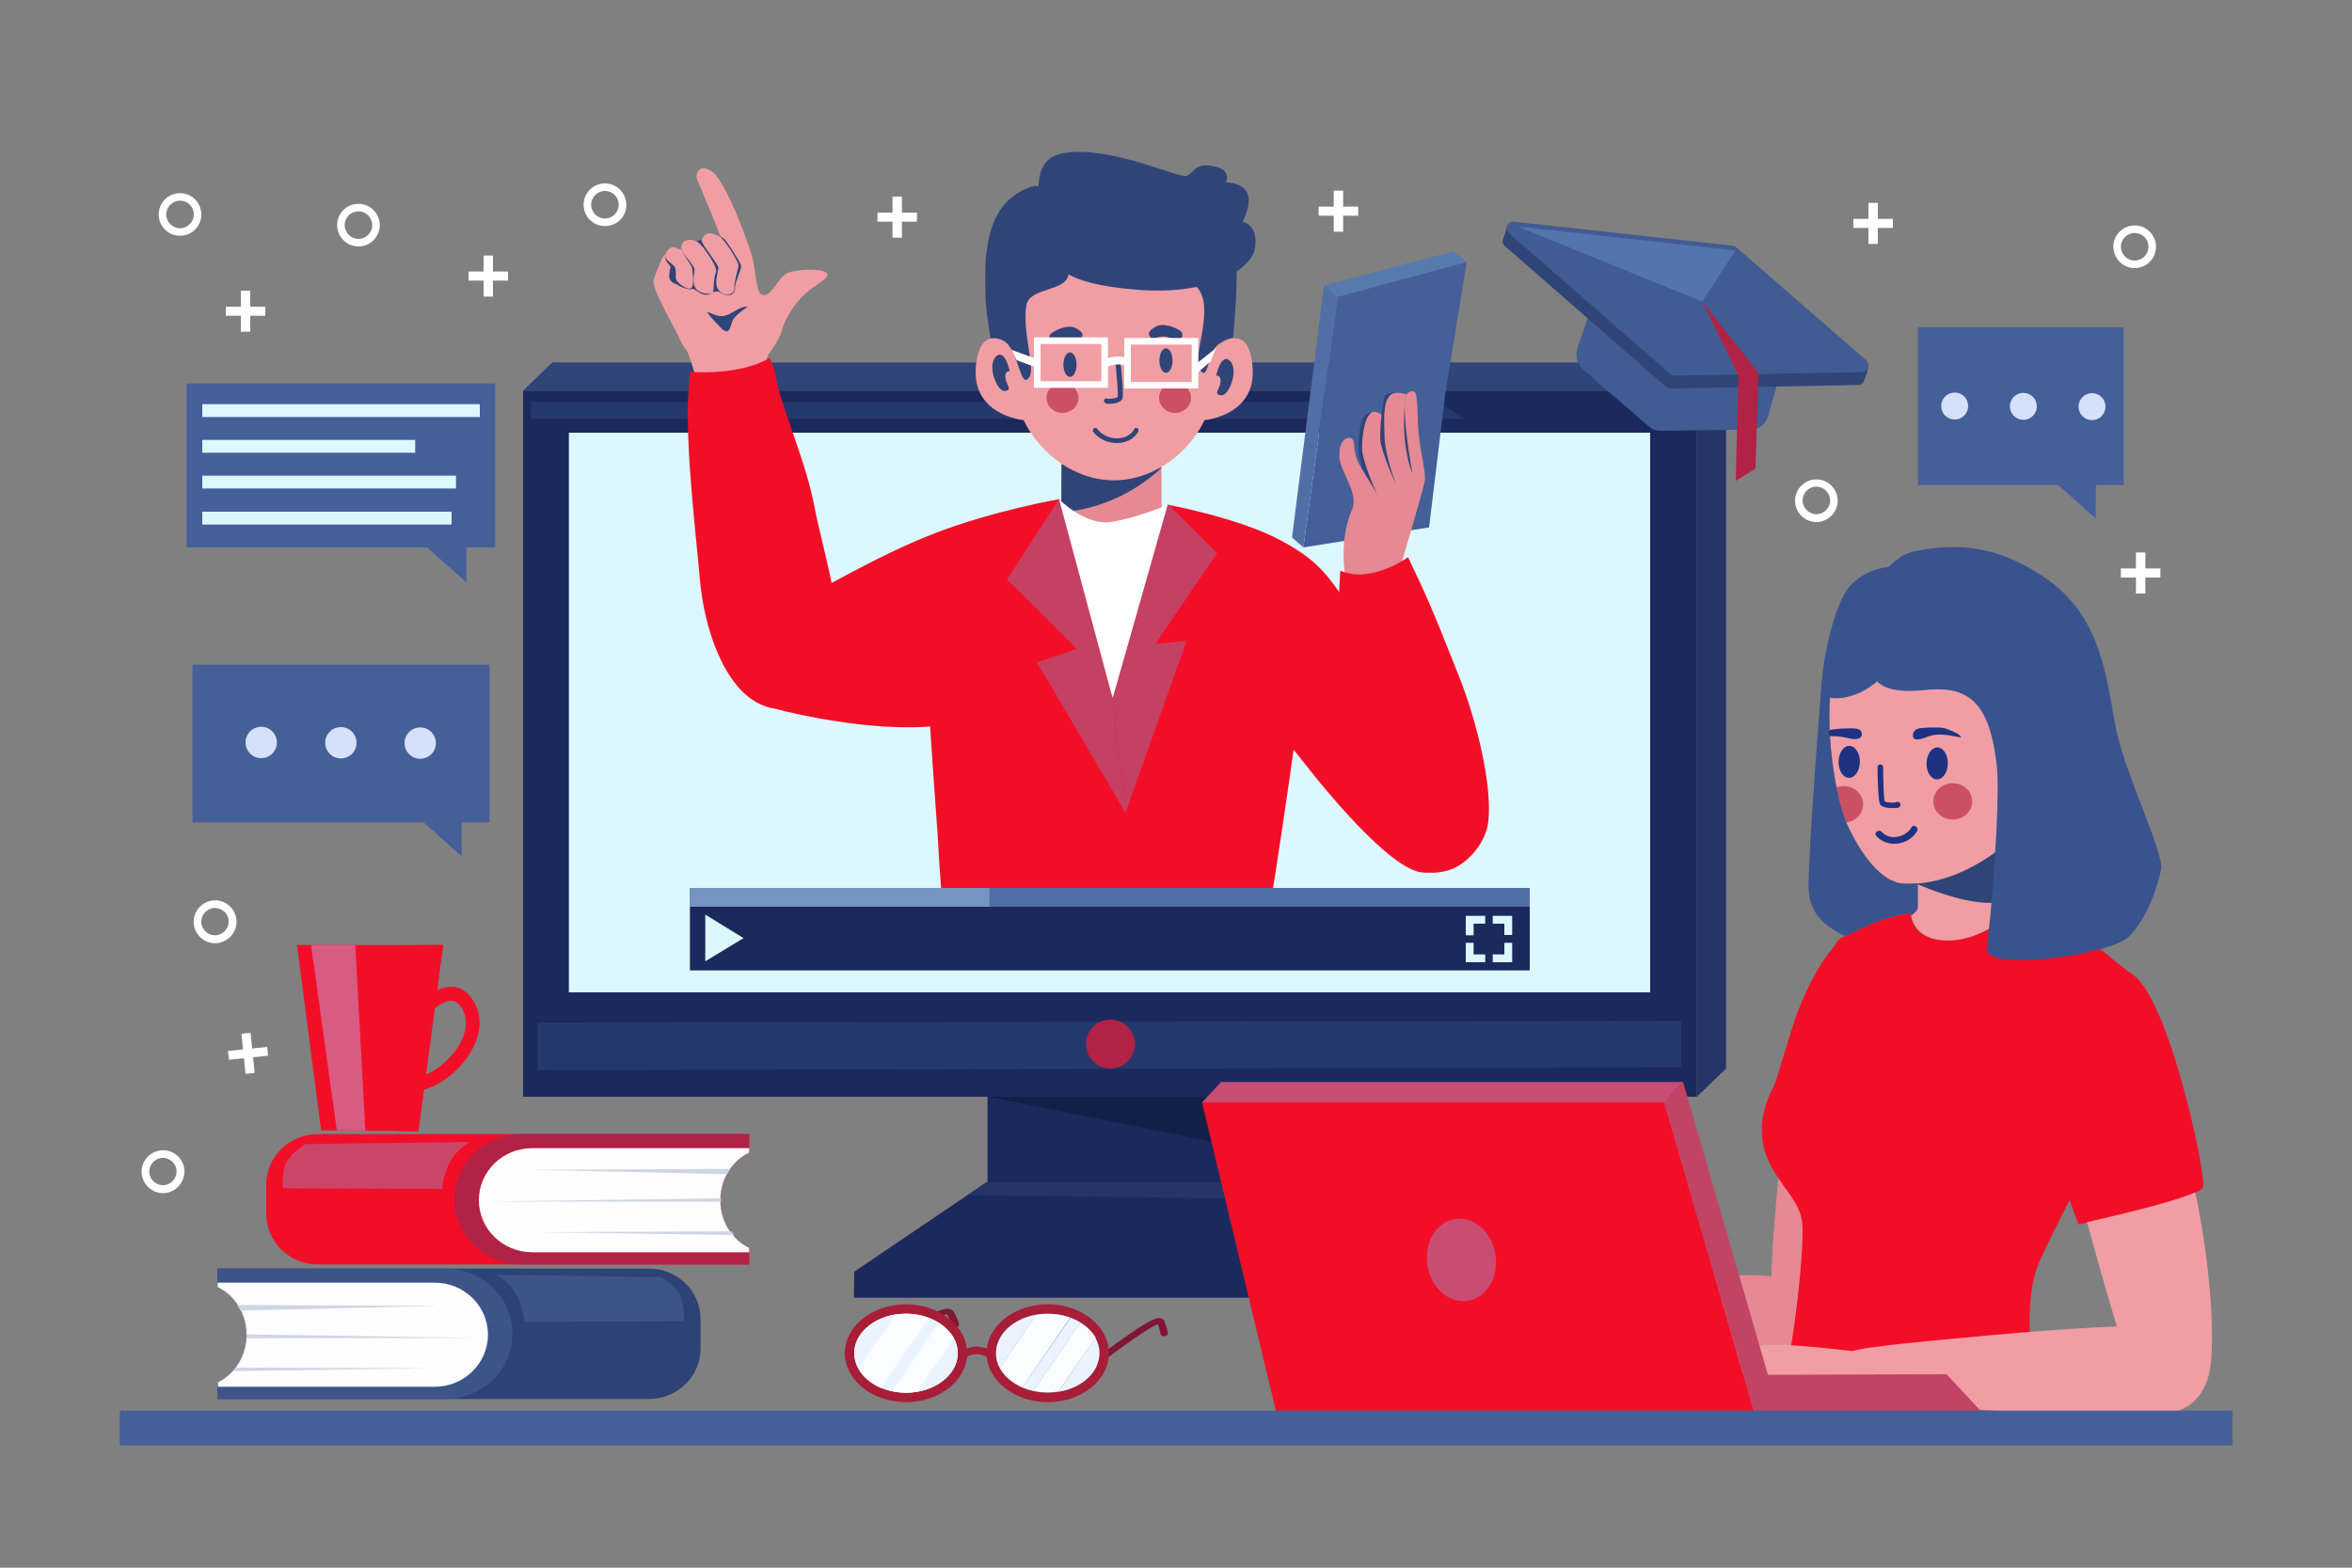 <?xml version="1.0" encoding="UTF-8"?> <!-- Generator: Adobe Illustrator 23.1.0, SVG Export Plug-In . SVG Version: 6.00 Build 0) --> <svg xmlns="http://www.w3.org/2000/svg" xmlns:xlink="http://www.w3.org/1999/xlink" x="0px" y="0px" viewBox="0 0 750 500" style="enable-background:new 0 0 750 500;" xml:space="preserve"><rect x="0" y="0" width="750" height="500" fill="#808080" stroke="none"/> <style type="text/css"> .st0{display:none;} .st1{display:inline;fill:#D5E1F9;} .st2{display:inline;fill:#C1D0EA;} .st3{display:inline;fill:#AFC3E0;} .st4{fill:#FFFFFF;} .st5{fill:#A81D38;} .st6{fill:#7F1634;} .st7{fill:#EBF3FF;} .st8{fill:#FAFCFF;} .st9{fill:#F30E27;} .st10{fill:#D85B82;} .st11{fill:#B22244;} .st12{fill:#FEFEFE;} .st13{fill:#CC4669;} .st14{fill:#CFD5E5;} .st15{fill:#2E4275;} .st16{fill:#3D5489;} .st17{fill:#455F99;} .st18{fill:#DCF7FF;} .st19{fill:#D5E1F9;} .st20{fill:#253568;} .st21{fill:#1C295D;} .st22{fill:#121F47;} .st23{fill:#2D4175;} .st24{fill:#304477;} .st25{fill:#25386D;} .st26{fill:#415B93;} .st27{fill:#5374AD;} .st28{fill:#E58994;} .st29{fill:#F09EA4;} .st30{fill:#CC5065;} .st31{fill:#C64063;} .st32{fill:#577AAD;} .st33{fill:#516FA5;} .st34{fill:#7494C1;} .st35{fill:#1E3282;} .st36{fill:#39538E;} .st37{fill:#C14465;} .st38{fill:#C94C73;} </style> <g id="BACKGROUND" class="st0"> <rect x="0.1" y="0" class="st1" width="749.9" height="500"></rect> <rect x="0.1" y="363" class="st2" width="749.9" height="98"></rect> <polygon class="st3" points="158.8,446.5 310,399.3 450.5,384.7 625.2,385.7 526,448.3 "></polygon> </g> <g id="OBJECTS"> <g> <g> <g> <path class="st4" d="M284.6,70.7h-4.8v-2.9h4.8v-5.1h3v5.1h4.8v2.9h-4.8v5.1h-3V70.7z"></path> </g> </g> <g> <g> <path class="st4" d="M425.3,68.8h-4.8v-2.9h4.8v-5.1h3v5.1h4.8v2.9h-4.8v5.1h-3V68.8z"></path> </g> </g> <g> <g> <g> <path class="st4" d="M76.8,100.7H72v-2.9h4.8v-5.1h3v5.1h4.8v2.9h-4.8v5.1h-3V100.7z"></path> </g> </g> <g> <g> <path class="st4" d="M154.2,89.5h-4.8v-2.9h4.8v-5.1h3v5.1h4.8v2.9h-4.8v5.1h-3V89.5z"></path> </g> </g> <path class="st4" d="M192.9,72.1c-3.8,0-6.8-3.1-6.8-6.8c0-3.8,3.1-6.8,6.8-6.8c3.8,0,6.8,3.1,6.8,6.8 C199.8,69.1,196.7,72.1,192.9,72.1z M192.9,60.9c-2.4,0-4.4,2-4.4,4.4c0,2.4,2,4.4,4.4,4.4c2.4,0,4.4-2,4.4-4.4 C197.3,62.9,195.4,60.9,192.9,60.9z"></path> <path class="st4" d="M114.3,78.6c-3.8,0-6.8-3.1-6.8-6.8c0-3.8,3.1-6.8,6.8-6.8c3.8,0,6.8,3.1,6.8,6.8 C121.1,75.6,118,78.6,114.3,78.6z M114.3,67.4c-2.4,0-4.4,2-4.4,4.4c0,2.4,2,4.4,4.4,4.4c2.4,0,4.4-2,4.4-4.4 C118.7,69.4,116.7,67.4,114.3,67.4z"></path> <path class="st4" d="M57.4,75.2c-3.8,0-6.8-3.1-6.8-6.8c0-3.8,3.1-6.8,6.8-6.8c3.8,0,6.8,3.1,6.8,6.8 C64.2,72.1,61.2,75.2,57.4,75.2z M57.4,64c-2.4,0-4.4,2-4.4,4.4c0,2.4,2,4.4,4.4,4.4c2.4,0,4.4-2,4.4-4.4 C61.8,65.9,59.8,64,57.4,64z"></path> </g> <g> <g> <g> <path class="st4" d="M77.8,337.5l-4.8,0.5l-0.3-2.8l4.8-0.5l-0.5-5l2.9-0.3l0.5,5l4.8-0.5l0.3,2.8l-4.8,0.5l0.5,5l-2.9,0.3 L77.8,337.5z"></path> </g> </g> <path class="st4" d="M52.7,380.5c-3.7,0.4-7.1-2.3-7.5-6.1c-0.4-3.7,2.3-7.1,6.1-7.5c3.7-0.4,7.1,2.3,7.5,6.1 C59.1,376.7,56.4,380.1,52.7,380.5z M51.5,369.3c-2.4,0.3-4.1,2.4-3.9,4.8c0.3,2.4,2.4,4.1,4.8,3.9c2.4-0.3,4.1-2.4,3.9-4.8 C56,370.8,53.9,369.1,51.5,369.3z"></path> <path class="st4" d="M69.3,300.8c-3.7,0.4-7.1-2.3-7.5-6.1c-0.4-3.7,2.3-7.1,6.1-7.5c3.7-0.4,7.1,2.3,7.5,6.1 C75.8,297,73,300.4,69.3,300.8z M68.1,289.6c-2.4,0.3-4.1,2.4-3.9,4.8c0.3,2.4,2.4,4.1,4.8,3.9c2.4-0.3,4.1-2.4,3.9-4.8 C72.7,291.1,70.5,289.4,68.1,289.6z"></path> </g> <g> <g> <g> <path class="st4" d="M595.8,72.7h-4.8v-2.9h4.8v-5.1h3v5.1h4.8v2.9h-4.8v5.1h-3V72.7z"></path> </g> </g> <g> <g> <path class="st4" d="M681.1,184.2h-4.8v-2.9h4.8v-5.1h3v5.1h4.8v2.9h-4.8v5.1h-3V184.2z"></path> </g> </g> <path class="st4" d="M680.7,85.5c-3.8,0-6.8-3.1-6.8-6.8c0-3.8,3.1-6.8,6.8-6.8c3.8,0,6.8,3.1,6.8,6.8 C687.5,82.4,684.5,85.5,680.7,85.5z M680.7,74.3c-2.4,0-4.4,2-4.4,4.4c0,2.4,2,4.4,4.4,4.4c2.4,0,4.4-2,4.4-4.4 C685.1,76.2,683.1,74.3,680.7,74.3z"></path> <path class="st4" d="M579.2,166.5c-3.8,0-6.8-3.1-6.8-6.8c0-3.8,3.1-6.8,6.8-6.8c3.8,0,6.8,3.1,6.8,6.8 C586,163.4,582.9,166.5,579.2,166.5z M579.2,155.2c-2.4,0-4.4,2-4.4,4.4c0,2.4,2,4.4,4.4,4.4c2.4,0,4.4-2,4.4-4.4 C583.5,157.2,581.6,155.2,579.2,155.2z"></path> </g> </g> <g> <g> <g> <path class="st5" d="M316,433.5c0,0-1.8-1.4-4.2-1.6c-2.4-0.2-4.7,1.6-4.7,1.6l-1.5-1.9c0.1-0.1,3-2.3,6.3-2.1 c3.3,0.2,5.5,2.1,5.6,2.2L316,433.5z"></path> <path class="st6" d="M270.8,433.7c-0.4,0-0.7-0.1-1-0.4c-0.4-0.4-0.3-1,0.3-1.2c0.1,0,7.1-3.8,14.5-7.5 c15.3-7.6,17.3-7.3,18.2-7.1c0.5,0.1,0.9,0.3,1.2,0.7c1.5,2.4,1.8,4.2,1.8,4.2c0.1,0.5-0.4,0.9-1.1,1c-0.7,0.1-1.3-0.3-1.3-0.8 c0,0-0.2-1.4-1.4-3.4c-3.1,0.3-17.6,7.4-30.3,14.3C271.3,433.6,271.1,433.7,270.8,433.7z"></path> <path class="st6" d="M348.6,436.2c-0.3,0-0.6-0.1-0.8-0.2c-0.5-0.3-0.5-0.9-0.1-1.3c0,0,4.7-3.7,9.6-7.2 c10.4-7.5,11.9-7.2,12.7-7.1c0.6,0.1,1,0.4,1.2,0.8c1,2.3,1.2,4,1.2,4c0,0.5-0.5,0.9-1.1,1c-0.7,0-1.2-0.3-1.3-0.8 c0,0-0.1-1.3-0.8-3.1c-2.8,1.1-11.9,7.5-19.7,13.6C349.2,436.1,348.9,436.2,348.6,436.2z"></path> <path class="st5" d="M288.9,416c-10.8,0-19.5,7-19.5,15.6c0,8.6,8.8,15.6,19.5,15.6c10.8,0,19.5-7,19.5-15.6 C308.4,423,299.6,416,288.9,416z M272.4,431.6c0-6.9,7.4-12.6,16.5-12.6c9.1,0,16.5,5.6,16.5,12.6c0,6.9-7.4,12.6-16.5,12.6 C279.8,444.2,272.4,438.5,272.4,431.6z"></path> <path class="st5" d="M334.1,416c-10.8,0-19.5,7-19.5,15.6s8.8,15.6,19.5,15.6c10.8,0,19.5-7,19.5-15.6S344.9,416,334.1,416z M334.1,444.2c-9.1,0-16.5-5.6-16.5-12.6S325,419,334.1,419c9.1,0,16.5,5.6,16.5,12.6S343.2,444.2,334.1,444.2z"></path> <path class="st7" d="M305.4,431.6c0-6.9-7.4-12.6-16.5-12.6c-9.1,0-16.5,5.6-16.5,12.6c0,6.9,7.4,12.6,16.5,12.6 C298,444.2,305.4,438.5,305.4,431.6z"></path> </g> <g> <g> <path class="st7" d="M296.2,420.3l-15.3,22.3c1.1,0.5,2.3,0.8,3.5,1.1l15-21.8C298.4,421.3,297.3,420.8,296.2,420.3z"></path> <path class="st7" d="M272.4,431.6c0,1.7,0.5,3.4,1.3,4.8l11.8-17.2C278,420.5,272.4,425.5,272.4,431.6z"></path> <path class="st7" d="M292.4,443.9c7.4-1.2,13-6.3,13-12.3c0-1.7-0.4-3.3-1.2-4.8L292.4,443.9z"></path> <path class="st8" d="M288.9,419c-1.2,0-2.3,0.1-3.4,0.3l-11.8,17.2c1.4,2.6,4,4.8,7.2,6.2l15.3-22.3 C294,419.5,291.5,419,288.9,419z"></path> <path class="st8" d="M299.4,421.9l-15,21.8c1.4,0.3,3,0.5,4.5,0.5c1.2,0,2.4-0.1,3.5-0.3l11.8-17.1 C303.1,424.9,301.4,423.2,299.4,421.9z"></path> </g> <g> <path class="st7" d="M317.6,431.6c0,1.7,0.4,3.3,1.2,4.7l11.7-17C323.2,420.5,317.6,425.6,317.6,431.6z"></path> <path class="st7" d="M341.4,420.3L326,442.5c1.1,0.5,2.2,0.8,3.5,1.1l15-21.8C343.6,421.2,342.5,420.7,341.4,420.3z"></path> <path class="st7" d="M337.5,443.9c7.5-1.2,13.1-6.3,13.1-12.3c0-1.7-0.5-3.4-1.3-4.9L337.5,443.9z"></path> <path class="st8" d="M334.1,419c-1.2,0-2.4,0.1-3.6,0.3l-11.7,17c1.4,2.6,4,4.8,7.2,6.2l15.3-22.3 C339.2,419.5,336.7,419,334.1,419z"></path> <path class="st8" d="M344.5,421.8l-15,21.8c1.5,0.3,3,0.5,4.6,0.5c1.2,0,2.3-0.1,3.4-0.3l11.9-17.2 C348.3,424.8,346.6,423.1,344.5,421.8z"></path> </g> </g> </g> <g> <g> <g> <path class="st9" d="M133.1,347.9l-0.5-4.3c4.8-0.5,10.9-5.2,14-10.6c1.5-2.7,2.9-6.6,1.2-10.4c-0.9-2-2.1-3.1-3.4-3.4 c-2.5-0.4-5.8,2.3-6.7,3.3l-3.2-3c0.5-0.6,5.3-5.5,10.6-4.7c2.8,0.5,5,2.4,6.6,5.8c2,4.3,1.5,9.4-1.3,14.4 C146.6,341.8,139.2,347.3,133.1,347.9z"></path> <g> <polygon class="st9" points="133.4,360.8 102.4,360.5 94.7,301.4 141.3,301.4 "></polygon> <polygon class="st10" points="99.2,301.4 107.4,360.5 116.5,360.6 113.3,301.4 "></polygon> </g> </g> <polygon class="st9" points="131.1,301.5 141.3,301.4 133.4,360.8 126.4,360.7 "></polygon> </g> <g> <g> <g> <path class="st9" d="M238.9,398c-5.4-2.6-9.2-8.4-9.2-15.2v0c0-6.8,3.8-12.6,9.2-15.2v-5.9H101.4c-9.1,0-16.5,7.2-16.5,16.1 v9.4c0,8.9,7.4,16.1,16.5,16.1h137.5V398z"></path> <path class="st11" d="M238.9,398c-5.4-2.6-9.2-8.4-9.2-15.2v0c0-6.8,3.8-12.6,9.2-15.2v-5.9h-72.7c-11.8,0-21.3,9.3-21.3,20.8 v0c0,11.5,9.5,20.8,21.3,20.8h72.7V398z"></path> <path class="st12" d="M238.9,398c-5.4-2.6-9.2-8.4-9.2-15.2v0c0-6.8,3.8-12.6,9.2-15.2v-1.4h-5.9h-9.7h-53.6 c-9.4,0-17,7.4-17,16.6v0c0,9.1,7.6,16.6,17,16.6h53.6h9.7h5.9V398z"></path> </g> <path class="st13" d="M97.4,364.9c0,0-5.9,3.4-6.8,7.8c-0.9,4.3-0.3,6.3-0.3,6.3l50.7,0.2c0,0,0.3-10.3,8.9-15L97.4,364.9z"></path> <g> <polygon class="st14" points="169.1,373.1 232.9,372.8 231.8,374.5 "></polygon> <polygon class="st14" points="156.5,383.2 229.9,382.2 229.9,383.3 "></polygon> <polygon class="st14" points="171,393 233.2,392.7 234.1,393.9 "></polygon> </g> </g> <g> <g> <path class="st15" d="M69.4,440.9c5.4-2.6,9.2-8.4,9.2-15.2v0c0-6.8-3.8-12.6-9.2-15.2v-5.9h137.5c9.1,0,16.5,7.2,16.5,16.1 v9.4c0,8.9-7.4,16.1-16.5,16.1H69.4V440.9z"></path> <path class="st16" d="M69.4,440.9c5.4-2.6,9.2-8.4,9.2-15.2v0c0-6.8-3.8-12.6-9.2-15.2v-5.9h72.7c11.8,0,21.3,9.3,21.3,20.8v0 c0,11.5-9.5,20.8-21.3,20.8H69.4V440.9z"></path> <path class="st12" d="M69.4,440.9c5.4-2.6,9.2-8.4,9.2-15.2v0c0-6.8-3.8-12.6-9.2-15.2v-1.4h5.9h9.7h53.6 c9.4,0,17,7.4,17,16.6v0c0,9.1-7.6,16.6-17,16.6H85.1h-9.7h-5.9V440.9z"></path> </g> <path class="st16" d="M210.8,407.3c0,0,5.9,3.4,6.8,7.8c0.9,4.3,0.3,6.3,0.3,6.3l-50.7,0.2c0,0-0.3-10.3-8.9-15L210.8,407.3z"></path> <g> <polygon class="st14" points="139.4,416.5 75.6,416.2 76.7,418 "></polygon> <polygon class="st14" points="152,426.7 78.6,425.6 78.6,426.8 "></polygon> <polygon class="st14" points="137.5,436.4 75.3,436.2 74.4,437.3 "></polygon> </g> </g> </g> </g> </g> <g> <g> <g> <polygon class="st17" points="148.7,185.7 148.7,163.5 136.2,174.6 "></polygon> <rect x="59.5" y="122.3" class="st17" width="98.4" height="52.3"></rect> </g> </g> <g> <g> <g> <rect x="64.5" y="128.9" class="st18" width="88.5" height="4.1"></rect> </g> <g> <rect x="64.5" y="140.3" class="st18" width="67.9" height="4.1"></rect> </g> <g> <rect x="64.5" y="151.7" class="st18" width="80.9" height="4.1"></rect> </g> <g> <rect x="64.5" y="163.2" class="st18" width="79.5" height="4.1"></rect> </g> </g> </g> </g> <g> <g> <g> <polygon class="st17" points="147.2,273.1 147.2,251.8 135.2,262.4 "></polygon> <rect x="61.4" y="212" class="st17" width="94.7" height="50.3"></rect> </g> </g> <g> <circle class="st19" cx="83.3" cy="236.8" r="5"></circle> <circle class="st19" cx="108.7" cy="236.9" r="5"></circle> <circle class="st19" cx="134" cy="237" r="5"></circle> </g> </g> <g> <g> <g> <polygon class="st17" points="668.3,165.4 668.3,144.1 656.3,154.7 "></polygon> <rect x="611.6" y="104.4" class="st17" width="65.6" height="50.3"></rect> </g> </g> <g> <circle class="st19" cx="623.3" cy="129.5" r="4.3"></circle> <circle class="st19" cx="645.2" cy="129.6" r="4.3"></circle> <circle class="st19" cx="667.1" cy="129.7" r="4.3"></circle> </g> </g> <g> <g> <g> <g> <g> <polygon class="st20" points="389.3,379.1 322.4,384.6 322.4,345 400.7,345 400.7,373.1 "></polygon> <rect x="314.9" y="349.7" class="st21" width="78.2" height="27.4"></rect> <polygon class="st22" points="393.1,349.7 393,365.5 314.9,349.7 "></polygon> </g> <g> <g> <polygon class="st21" points="428.1,413.9 272.3,413.9 272.4,405.6 314.5,377.1 385.9,377.1 428.2,405.5 "></polygon> <polygon class="st20" points="393.2,377.1 315.1,377.1 308.6,381.2 393.5,382.2 "></polygon> </g> <g> <polygon class="st23" points="393.4,382.2 393.1,377.1 400.7,373.1 435.1,397 428.2,405.5 "></polygon> <polygon class="st20" points="435.1,397 434.8,405.8 428.1,413.9 428.2,405.5 "></polygon> </g> </g> </g> <g> <g> <g> <g> <polyline class="st20" points="541.1,349.8 550.4,340.8 550.4,115.6 541.1,124.6 541.1,349.8 "></polyline> <g> <polyline class="st24" points="166.8,124.6 176.1,115.6 550.4,115.6 541.1,124.6 166.8,124.6 "></polyline> <rect x="166.8" y="124.6" class="st21" width="374.3" height="225.2"></rect> </g> </g> </g> <rect x="181.4" y="138" class="st18" width="344.8" height="178.5"></rect> </g> <g> <polygon class="st25" points="467.1,133.6 169.3,133.6 169.3,128.2 458.4,128.2 "></polygon> <g> <polygon class="st25" points="536.1,340.4 171.4,341.3 171.4,326.1 536.1,325.6 "></polygon> <circle class="st11" cx="354.1" cy="333" r="7.8"></circle> </g> </g> </g> </g> <g> <g> <path class="st26" d="M506.8,99.9l-3.8,11.1c-0.8,2.5-0.1,5.2,1.8,6.9l21.1,18.2c1,0.9,2.3,1.3,3.6,1.3l29-0.4 c2.5,0,4.6-1.8,5.3-4.3l2.6-9.1c0.9-3.1-0.6-6.3-3.4-7.5l-48.9-19.8C511.2,95.1,507.9,96.7,506.8,99.9z"></path> <path class="st24" d="M479.9,78.5l51.4,44.9c0.4,0.3,0.8,0.5,1.3,0.5l60-1.1c0.9,0,1.5-0.6,1.8-1.4c0.3-0.8,2-4.8,1.2-5.5 l-43.3-32.9c-0.3-0.3-0.7-0.4-1-0.5l-69.9-11.3c-0.8-0.1-1.5,3.9-1.9,4.5C479,76.6,479,77.7,479.9,78.5z"></path> <path class="st26" d="M481.2,74.4l51.4,44.9c0.4,0.3,0.8,0.5,1.3,0.5l60-1.1c1.8,0,2.6-2.5,1.2-3.8l-41.4-36 c-0.3-0.3-0.7-0.4-1-0.5l-69.9-7.7C480.7,70.4,479.6,73.1,481.2,74.4z"></path> </g> <polygon class="st27" points="483.8,72.2 542.8,96.2 553.4,79.9 "></polygon> <polygon class="st11" points="542.8,96.2 560.7,118.9 559.8,149.4 553.5,153.4 554.3,119.6 "></polygon> </g> </g> <g> <g> <g> <g> <rect x="338.5" y="145.6" class="st28" width="31.9" height="37.7"></rect> <g> <g> <path class="st24" d="M338.5,148.1l-0.1,15.2c0,0,16.8,0,32-14.1L338.5,148.1z"></path> </g> </g> </g> <g> <g> <g> <g> <path class="st29" d="M399.4,116.8c-1.4-15.7-12-5.9-12-5.9s9.7-42.8-23-52c-2.5-1.2-5.5-1.8-9.1-1.6 c-3.6-0.2-6.6,0.3-9.1,1.6c-32.6,9.2-23,52-23,52s-10.5-9.8-12,5.9s15.2,17.2,15.2,17.2c5.5,11.3,16.7,18.9,28.1,19.2 c11.9,0.3,23.9-7.4,29.6-19.2C384.2,134,400.9,132.5,399.4,116.8z"></path> <g> <path class="st24" d="M387.8,119.8c0,0,1.6-7.6,4.5-4.6c2.8,3-0.5,11.3-3,10.9c-2.5-0.4-0.4-1.8-0.1-4.2 S387.8,119.8,387.8,119.8z"></path> <path class="st24" d="M322,118.4c0,0-1.6-7.6-4.5-4.6c-2.8,3,0.5,11.3,3,10.9c2.5-0.4,0.4-1.8,0.1-4.2 S322,118.4,322,118.4z"></path> </g> </g> <g> <path class="st24" d="M362.3,136.5c-0.3,0-0.6,0.2-0.7,0.5c0,0.1-1.3,2.7-5.3,2.8c-4.1,0.1-6.3-2.8-6.4-3 c-0.3-0.4-0.7-0.4-1.1-0.2c-0.3,0.3-0.4,0.8-0.2,1.1c0.1,0.2,2.7,3.7,7.7,3.6c5-0.1,6.6-3.6,6.7-3.7c0.2-0.4,0-0.9-0.4-1.1 C362.5,136.5,362.4,136.5,362.3,136.5z"></path> <g> <g> <g> <g> <ellipse class="st24" cx="341.2" cy="116.3" rx="2.1" ry="3.9"></ellipse> <path class="st24" d="M334.6,108.1c-0.2-0.7,0.2-1.5,0.8-1.9c1.5-1,5-2.8,7.5-1.6c3.4,1.6,2.2,3.1,1.4,3.6 c-0.8,0.5-2.9-1.1-5.8,0.4C336.3,109.6,334.9,109.3,334.6,108.1z"></path> </g> <g> <ellipse class="st24" cx="371.8" cy="115" rx="2.1" ry="3.9"></ellipse> <path class="st24" d="M377,107.2c0.2-0.8-0.2-1.5-0.9-1.9c-1.6-0.9-5.1-2.5-7.6-1.1c-3.3,1.8-2,3.2-1.2,3.6 c0.9,0.5,2.8-1.3,5.9,0C375.4,108.8,376.7,108.4,377,107.2z"></path> </g> </g> </g> <g> <ellipse class="st30" cx="338.8" cy="126.9" rx="5.1" ry="4.8"></ellipse> <ellipse class="st30" cx="374.7" cy="126.9" rx="5.1" ry="4.8"></ellipse> </g> </g> <g> <g> <path class="st24" d="M353.6,128.8c-0.6,0-1.2-0.1-1.5-0.6c-0.2-0.4,0-0.9,0.4-1.1c0.2-0.1,0.5-0.1,0.7,0.1 c0.7,0.1,2.9-0.2,3.2-0.6c0.2-0.7-0.2-5.6-0.6-9.9c0-0.4,0.3-0.8,0.7-0.9c0.4-0.1,0.8,0.3,0.9,0.7 c0.3,2.9,1,9.6,0.5,10.7c-0.6,1.5-3.8,1.6-4.2,1.6C353.7,128.8,353.6,128.8,353.6,128.8z M353.5,127.6 C353.5,127.6,353.5,127.6,353.5,127.6C353.5,127.6,353.5,127.6,353.5,127.6z M353.5,127.6L353.5,127.6L353.5,127.6z"></path> </g> </g> </g> </g> <path class="st24" d="M396.2,70.8c0,0,3.3-6.2,1.4-9.5c-1.9-3.3-6.7-3.1-6.7-3.1s2.2-4-4-5.2c-6.2-1.2-6,2.2-8.5,3.1 c-2.4,0.9-24.2-9.7-39-7.3c-6.1,1-8.1,5.1-8.2,10.5c-1,0-1.9,0.1-2.8,0.4c-12.1,4.4-13.2,16.5-13.9,21.4 c-0.4,2.8-0.3,7.2-0.3,10.5c0,7.4,0.9,10.3,1.6,16.3c1.4-0.3,2.8,0.1,4.1,0.7c5.1,2.7,5.4,16.5,8.4,11.5 c1.8-3-2.4-14.4-1-22.8c1-5.7,12.7-4.2,13.4-9.8c3.1,1.8,9.3,3.9,21.7,4.9c7.5,0.6,13.9,0.2,19.2-0.9 c6.1,6.6-1.6,22.3,0.9,26.2c2.6,4.3,2.4-3.7,5.6-7.7c1.1-0.8,3.1-2.1,5.1-2.3c0.7-7.5,1.3-16.6,1.1-21.1 c3.8-2.5,5.8-5.5,6-8.3C400.9,71.3,396.2,70.8,396.2,70.8z"></path> </g> <g> <g> <g> <path class="st4" d="M353.1,117l-1.2-2.2c0.2-0.1,4.5-2.3,8.3-0.2l-1.2,2.2C356.4,115.4,353.1,117,353.1,117z"></path> </g> <polygon class="st4" points="381.7,119 380.1,117.1 387.8,111 386,115.3 "></polygon> <polygon class="st4" points="330.5,117.2 324.2,114.9 322.6,111.6 331.4,114.8 "></polygon> </g> <path class="st4" d="M353.3,123.7h-23.6v-16.1h23.6V123.7z M331.8,121.6h19.4v-11.9h-19.4V121.6z"></path> <path class="st4" d="M382.1,123.9h-23.6v-16.1h23.6V123.9z M360.6,121.8h19.4v-11.9h-19.4V121.8z"></path> </g> </g> </g> <g> <g> <g> <g> <g> <path class="st29" d="M230.4,77c0,0-6.6-16.6-7.9-19.2c-1.3-2.6,0.8-6,4.9-2.8s12,23.7,12.9,28.9c1,5.2,0.8,10.5,3.5,10.2 s4.4-5.8,7.3-7s10.3-1.6,12.3-0.2c2,1.3-2.6,3.4-6.1,6.3c-3.5,2.9-7.1,8.5-7.9,12c-0.8,3.5-7.7,13.9-12.2,14.1 c-4.5,0.2-17.4-4.5-19.8-9.9s-10.1-17.8-8.9-20.5c1.2-2.7,2.4-7.3,4-8.1C214,79.8,230.4,77,230.4,77z"></path> <path class="st24" d="M230.3,105c0,0-4.1-4.1-4.6-5.2c-0.6-1.1,2.2,1.3,4.9,1c2.7-0.3,4.8-3.1,7.9-3c0,0-4.4,2.8-5,4.7 C232.8,104.3,232.7,106.9,230.3,105z"></path> </g> <g> <path class="st24" d="M234.4,91.9c-0.3-1.5,2.2-6,1.9-7.2s-4.5-7.8-5.5-8.6s-2.8-1.3-2.8-1.3l0,4.7c-2-1.5-3.9-2.9-4.3-3.1 c0,0-1.2,0.6-2.1,0.4c-0.9-0.2-4.4,3-4.4,3l0.3,1.6l-5.1-0.7c0,0-1,1.5,0.7,3.4c0.4,0.4,0.6,0.8,0.8,1.3 c-0.4,0.3-0.4,1.5-0.5,2.4c-0.3,2.3,2.3,2.8,2.3,2.8l0,0c1.4,1.1,4.4,2.1,5.1,1.5c0.5,0,1.2,0.6,2.4,1.3 c2.4,1.5,4-0.2,4.8-0.4c1.3-0.3,2,0.6,2.8,0.9c0.4,0.2,1.5,0.2,1.5,0.2C234,94.2,234.5,92.4,234.4,91.9z"></path> <path class="st29" d="M223.7,76.6c1.2-3.3,3.9-2.1,5.6-1.3s6.3,8.4,6.2,9.3c0,0.8-1.6,5.8-1.3,7.4c0.3,1.6-3.3,3.4-5.3,0.1 c-1.2-1.9,0.2-5.8,0.2-6.6C228.9,84,223.4,77.5,223.7,76.6z"></path> <path class="st29" d="M217.6,80.4c0,0,3.9,4.7,3.9,5.5c0,0.8-1.3,5.2,1.1,6.8s4.6,0.8,4.8,0.6c0.1-0.2,0.2-5.2,0.9-6.5 c0.8-1.3-3.6-7.7-5.4-9.3C221,75.8,216,75.9,217.6,80.4z"></path> <path class="st29" d="M219.8,92.1c-1.1,0-4.5-2.1-4.3-3.6c0.1-1.5,0-3-0.5-3.6s-2.4-1.8-2.8-2.8c-0.4-1,0.9-3,2-3.2 c1.1-0.2,3.2,1,3.2,1.1c0,0.2,3.3,5,3.3,5.4C220.8,87,221.8,92.1,219.8,92.1z"></path> </g> </g> <path class="st29" d="M245.1,112.8c0,0-1.9,3.9-1,7.2c0.9,3.3-16.3,2.9-16.3,2.9l-6.2-3.4c0,0-1.4-5.6-3.1-8.7 C216.7,107.8,245.1,112.8,245.1,112.8z"></path> </g> <path class="st9" d="M220,118.6c0,0,15.4,1.4,25.4-4.4c0,0,1.4,2.1,2.1,6.3c0.6,6.7,9.6,26.7,12.2,41.1 c2.7,14.4,11.5,40.3,5.3,52c-6.2,11.7-15.5,15.8-24.9,9.7c-9.4-6.1-15.6-22.4-17-39.3c-0.8-10-4.4-39.2-3.7-56.9 C219.7,122.5,220,118.6,220,118.6z"></path> </g> <g> <g> <g> <path class="st9" d="M372.5,161c0,0,22.3,4.1,35.8,11.3s16.9,12.5,29,33.6c7.7,13.4,24.3,31,29.7,40.1c4.8,8,6.4,9.2,6,17.6 c-0.4,7.6-8.8,12.6-17.8,14.6c-9,1.9-29.7-22.5-40-35.7c-11.2-14.4-12.1-11.2-23.5-23.8C386.3,212.6,351,174.3,372.5,161z"></path> <path class="st9" d="M337.7,159.2c0,0-21.1,3.7-39.7,10.9c-19.8,7.7-37.4,19-42.7,20.7c-10.3,3.4-15.4,11.7-15.4,11.7 s-16.8,18.1,11,24.5c17.3,4,47.1,8.5,61.8,0.7C327.3,219.8,350.8,171.4,337.7,159.2z"></path> <path class="st9" d="M299.3,271.4c0.5,10.1,2,23.1,1.6,33.7l101.4,0.1c6-33.9,12.5-82.8,12.5-82.8 c2.4-42.4-42.4-61.4-42.4-61.4s-3.1,7.3-19.3,6.6c-16.2-0.7-15.5-8.3-15.5-8.3s-39.9,27.5-41.5,40.9 C294.5,213.7,298.7,258.8,299.3,271.4z"></path> </g> </g> <g> <path class="st4" d="M337.7,159.2c0,0,0.5,15.8,17.1,63.5c0,0,10.9-28.8,17.6-61.7c0,0-9.1,3.9-17.6,5.4 C346.2,168,337.7,159.2,337.7,159.2z"></path> <polygon class="st31" points="337.7,159.2 321.1,184.8 343.4,206.9 330.7,211.3 358.9,259.2 354.8,222.7 "></polygon> <polygon class="st31" points="372.4,160.8 388.1,176.4 368.4,205.4 378.4,204.4 358.9,259.2 354.8,222.7 "></polygon> </g> </g> <g> <g> <g> <polygon class="st17" points="460.8,126.1 467.7,83.5 426.6,94.6 415.6,174.6 455.7,168.2 "></polygon> <polygon class="st32" points="422.1,91 426.6,94.6 467.7,83.5 463.5,80.2 "></polygon> <polygon class="st33" points="412,171.4 415.6,174.6 426.6,94.6 422.2,91 "></polygon> </g> <g> <path class="st28" d="M431.2,185.4c0,0,13,1.6,13.9-0.3c0.9-1.9,8.5-28.2,9.2-31.4c0.7-3.1-2-10.5-2.2-20 c-0.2-8.9-0.7-8.8-1.7-8.9c-1-0.2-2,1.1-2,1.1s-1.2-0.7-3-0.6c-1.8,0.1-2.9,0.8-3.1,1c-0.2,0.2-1.6,6-1.6,6 s-1.9-1.4-3.2-0.8s-2.9,1.7-3.1,6.5c-0.2,4.7-0.2,7.6,0,8.8c0.2,1.2,0.6,8,0.6,8s-3.1,15-4.1,17.1 C429.8,174.1,428.4,185.1,431.2,185.4z"></path> <path class="st24" d="M439.9,159.5c0,0-5.7-12.4-5.6-16.8s1-8.7,2-10c1-1.2,1-1.2,1-1.2s-1.6,0.3-2.8,2.1 c-1.1,1.9-1.7,10.7-1,12.3c0.7,1.6,1.7,8.9,1.7,8.9l5,5.4"></path> <path class="st24" d="M445.8,125.3c0,0-3.6-0.3-4.2,1c-0.6,1.4-1.8,10.5-1.4,14.3s4.9,13.9,4.9,13.9s-3.6-10-3.6-15.2 C441.4,134.2,440.5,124.7,445.8,125.3z"></path> <path class="st24" d="M448.3,125.9c0,0-1.1,7.4-0.3,14.6c0.8,7.3,2.4,10.4,2.4,10.4S446.8,132.3,448.3,125.9z"></path> <path class="st28" d="M429.1,184.8c0,0-2.4-12.1,2-22.2c2.4-5.5-3.8-11.8-4-17.1s2.7-6.5,4-5.6c1.3,1-0.1,4.3,2.8,9 c2.8,4.7,6.2,9.9,6.3,11.3c0.1,1.4-0.2,7.2-1.2,11.4C438,175.9,438.4,188.5,429.1,184.8z"></path> </g> </g> <g> <path class="st9" d="M462.4,277.4c5.2-1.7,11.4-8.3,12.2-15.4c1.2-11.3-3.3-31-9.4-46.4c-9.2-23.3-10.4-25.6-16.2-37.9 c0,0-11.8,8.6-21.6,4.3c0,0-0.6,10.3-0.9,14c-0.9,14.2,1.1,28,3.7,46.6C432.6,259.3,443.8,283.5,462.4,277.4z"></path> </g> </g> </g> </g> <g> <g> <rect x="220" y="283.2" class="st33" width="267.8" height="6"></rect> <rect x="220" y="283.2" class="st34" width="95.5" height="6"></rect> </g> <g> <rect x="220" y="289.2" class="st21" width="267.8" height="20.3"></rect> <polygon class="st18" points="224.9,306.6 224.9,291.7 237.1,299.2 "></polygon> <g> <g> <polygon class="st18" points="469.9,298.3 469.9,294.6 473.6,294.6 473.6,292.1 467.4,292.1 467.4,298.3 "></polygon> <polygon class="st18" points="476,294.6 479.7,294.6 479.7,298.2 482.2,298.2 482.2,292.1 476,292.1 "></polygon> <polygon class="st18" points="473.6,304.4 469.9,304.4 469.9,300.7 467.4,300.7 467.4,306.9 473.6,306.9 "></polygon> <polygon class="st18" points="479.7,300.7 479.7,304.4 476,304.4 476,306.9 482.2,306.9 482.2,300.7 "></polygon> </g> </g> </g> </g> </g> </g> <g> <g> <g> <g> <path class="st28" d="M568.1,365.1c0,0-3.6,34.5-3.2,44.5c0.4,10-1.6,18.5,9.6,17.2c11.2-1.2,15.2-44.9,13.6-51.3 C586.6,369.2,584.2,355.5,568.1,365.1z"></path> <path class="st28" d="M560.1,406.7c0,0-16.6-0.5-44.9,4.9c-28.2,5.5-44.1,8.7-44.1,10.3s-1.8,12.5,3.1,13.9 c4.9,1.4,85.5-0.8,100.5-5.2S592.7,408.3,560.1,406.7z"></path> </g> <g> <path class="st9" d="M587.6,299.2c0,0-7.2,4.9-14.5,23.9c-1.8,4.7-10.2,32.9-10.2,32.9l8.4,3.6l16.4-9.6L587.6,299.2z"></path> <path class="st9" d="M580.3,318.8c0,0-1.7,7.7-6.2,14.9c-4.5,7.2-13.3,16-12.2,28.8c1.1,12.8,12,18.5,12.8,27.6 c0.8,9.1-3.2,40.6-4.8,44.9c-1.6,4.3,20.1,8.6,35.8,7.2c15.8-1.3,40.1-5.3,41.4-6.7c1.3-1.3-2-20.3,2.8-32s23.3-45.7,23.3-45.7 s-13.6-39.3-16.8-40.5C653.1,316.2,580.3,318.8,580.3,318.8z"></path> <path class="st9" d="M609.2,291.1c0,0,0,9.6,13.4,8.8c13.4-0.8,26.1-15.1,26.1-15.1s17.1,15.2,31.8,26.5 c11.8,9-54,42.5-54,42.5L578.9,324c0,0,3.9-23.1,8.3-24.9C592,297.1,597.8,293.1,609.2,291.1z"></path> <path class="st9" d="M678.7,310.2c0,0-6.2,4.1-17.9,14.6c-11.8,10.4-10.2,22.4-6.8,36.8c4.4,18.5,8.8,28.9,8.8,28.9 s38.4-8.3,39.7-11.8S690.7,313.9,678.7,310.2z"></path> </g> <g> <g> <path class="st29" d="M678.6,422.9c0,0-15.7,0.4-44.3,3c-28.6,2.6-44.8,4.2-44.9,5.8c-0.1,1.6-3,12.3,1.7,14.1 s85.2,7.8,100.6,4.9C707,448,710.8,427.7,678.6,422.9z"></path> <path class="st29" d="M592.2,431.2l0.1-0.1c0,0-17.9-2.2-25.8-2.2s-14,2.4-14,2.4l5.2,13.2l39.5,1.2L592.2,431.2z"></path> </g> <path class="st29" d="M700,380.3c-7.1,3.2-27.1,7.8-34.5,9.5c3.6,13.1,9.6,34.3,12.3,42c4,11.5,3.2,23,17.1,17.4 c4.6-1.9,9.3-4.8,10.2-15.4C706.3,417.8,703,393.7,700,380.3z"></path> </g> </g> <g> <g> <path class="st29" d="M622.7,299.9c9.2-0.6,18.2-7.6,22.8-11.8c-2.4-2.9-3.7-5.8-4.1-6.9l0-17.7l-29.8,1.5v24.7 c-0.5,1-1.3,1.7-2.1,2.3C609.8,294.4,611.9,300.5,622.7,299.9z"></path> <g> <g> <path class="st24" d="M611.5,268l0,14c0,0,20.9,9.5,29.6,4.5c4.6-2.6,1.8-10.3,1.1-23.1L611.5,268z"></path> </g> </g> </g> <g> <g> <g> <g> <g> <g> <path class="st29" d="M607,281.9c-7.2-0.3-13.9-9.9-17.9-18.7c-3.6-7.7-6.4-26.5-5.6-38.9c1.5-23,12-53.2,42-47.6 c49.4,9.3,32.4,44.4,26.4,58.5c0,0,7.9-4.9,8.4,5.5c0.7,11.7-5.6,14.2-11.1,13.2c-0.5-0.1-1.2,5.5-3.6,9.3 C643.8,266,627.3,282.7,607,281.9z"></path> </g> </g> </g> </g> <g> <g> <path class="st35" d="M611.3,265.1c-2.6,4.5-9.5,5.5-13,1.5c-0.9-1,0.8-2.3,1.7-1.3c2.7,3,7.7,1.7,9.6-1.5 C610.3,262.7,612,264,611.3,265.1L611.3,265.1z"></path> <path class="st35" d="M602.9,259.4L602.9,259.4L602.9,259.4L602.9,259.4z"></path> </g> <g> <path class="st35" d="M604.3,257.7c-0.4,0-3.9,0.3-4.8-1.2c-0.6-1.2-0.8-8.6-0.8-11.8c0-0.5,0.4-0.9,0.9-0.9 c0.5,0,0.9,0.4,0.9,0.9c0,4.8,0.2,10.2,0.5,10.9c0.4,0.4,2.9,0.5,3.6,0.3c0.2-0.2,0.5-0.2,0.8-0.1c0.5,0.2,0.7,0.7,0.6,1.1 c-0.2,0.6-0.8,0.8-1.5,0.9C604.4,257.7,604.4,257.7,604.3,257.7z M604.4,256.3C604.4,256.3,604.4,256.3,604.4,256.3 C604.4,256.3,604.4,256.3,604.4,256.3z M604.4,256.3L604.4,256.3L604.4,256.3z"></path> </g> <g> <g> <g> <path class="st35" d="M611.6,232.4c1-0.4,7.2-0.5,8.3-0.2c1.9,0.6,3.9,1.5,4.6,2c3.4,2.7-4.5-1.5-9.9,0.8 c-2.9,1.2-4.6,1.1-4.6-0.3C609.9,233.4,610.8,232.7,611.6,232.4z"></path> <g> <ellipse transform="matrix(2.236283e-02 -1 1 2.236283e-02 360.314 855.742)" class="st35" cx="617.7" cy="243.6" rx="5.1" ry="3.4"></ellipse> </g> </g> </g> <ellipse class="st30" cx="622.7" cy="255.6" rx="6.2" ry="5.8"></ellipse> </g> <g> <g> <g> <g> <ellipse transform="matrix(1.497468e-02 -1 1 1.497468e-02 337.839 828.949)" class="st35" cx="589.6" cy="243" rx="5.1" ry="3.4"></ellipse> </g> <path class="st35" d="M591.9,232.4c-1.1-0.3-8,0-8.8,0.6c-0.3,0.2-0.3,1.6,0.6,1.8c0.3,0.1,1.7-0.3,6.1,0.7 c2.3,0.6,4,0,3.9-1.4C593.6,232.8,592.8,232.6,591.9,232.4z"></path> </g> </g> <g> <path class="st30" d="M594.1,256.5c0-3.2-2.8-5.8-6.2-5.8c-0.8,0-1.6,0.2-2.4,0.4c0.9,4.4,1.9,8.4,3.1,11.2 C591.8,262,594.1,259.5,594.1,256.5z"></path> </g> </g> </g> </g> <g> <path class="st36" d="M597,213.7c0,0-0.7,8.2,16.4,6.4c14.2-1.5,20.9,3.5,23.3,23.8c1.3,11.2-1.9,50.4-3.2,58.4 s39.6,2.3,45.4-3.6c5.9-5.9,9.1-16,10.2-21.4c1.1-5.3-12-31.3-14.7-46.5c-2.7-15.2-4.8-34.4-21.7-46.1 c-16.8-11.8-30.2-11.1-41.7-9C599.5,177.8,589.9,196.7,597,213.7z"></path> <path class="st36" d="M604,180.8c0,0-7.7-0.5-13.8,5.8c-6.1,6.3-10,29.5-9.2,33.8c0.8,4.2,12.8,2.7,19.1-4.7 C606.2,208.3,605.2,182.6,604,180.8z"></path> <path class="st36" d="M588.4,298.6c4.6-2.1,10.3-5.7,20.9-7.5c0,0,0,0.4,0.1,0.9c0.8-0.5,1.6-1.2,2.1-2.3v-8 c-1.5,0.1-2.9,0.2-4.5,0.1c-7.2-0.3-13.9-9.9-17.9-18.7c-2.7-5.7-4.9-17.6-5.6-28.5c-0.8-0.2-0.8-1.5-0.5-1.7 c0.1-0.1,0.2-0.1,0.4-0.2c-0.1-3-0.1-5.9,0-8.6c0.3-4.7,1-9.7,2.1-14.7l-4.6,7.9c0,0-4.2,52.6-4.2,65.4 C576.8,292.3,583,295.9,588.4,298.6z"></path> </g> </g> </g> </g> <g> <g> <polygon class="st37" points="620.7,438.3 554.9,438.5 554.9,450.3 631.9,450.3 "></polygon> <g> <polygon class="st9" points="406.9,450.2 559.3,450.2 530.7,351.6 383.3,351.6 "></polygon> <polygon class="st37" points="530.7,351.6 536.7,345.1 565.3,443.8 559.3,450.2 "></polygon> <polygon class="st38" points="383.3,351.6 389.4,345.1 536.7,345.1 530.7,351.6 "></polygon> </g> </g> <ellipse transform="matrix(0.989 -0.149 0.149 0.989 -54.554 73.658)" class="st38" cx="465.8" cy="402" rx="11" ry="13.2"></ellipse> </g> </g> <rect x="38.2" y="449.9" class="st17" width="673.7" height="11.1"></rect> </g> </svg> 